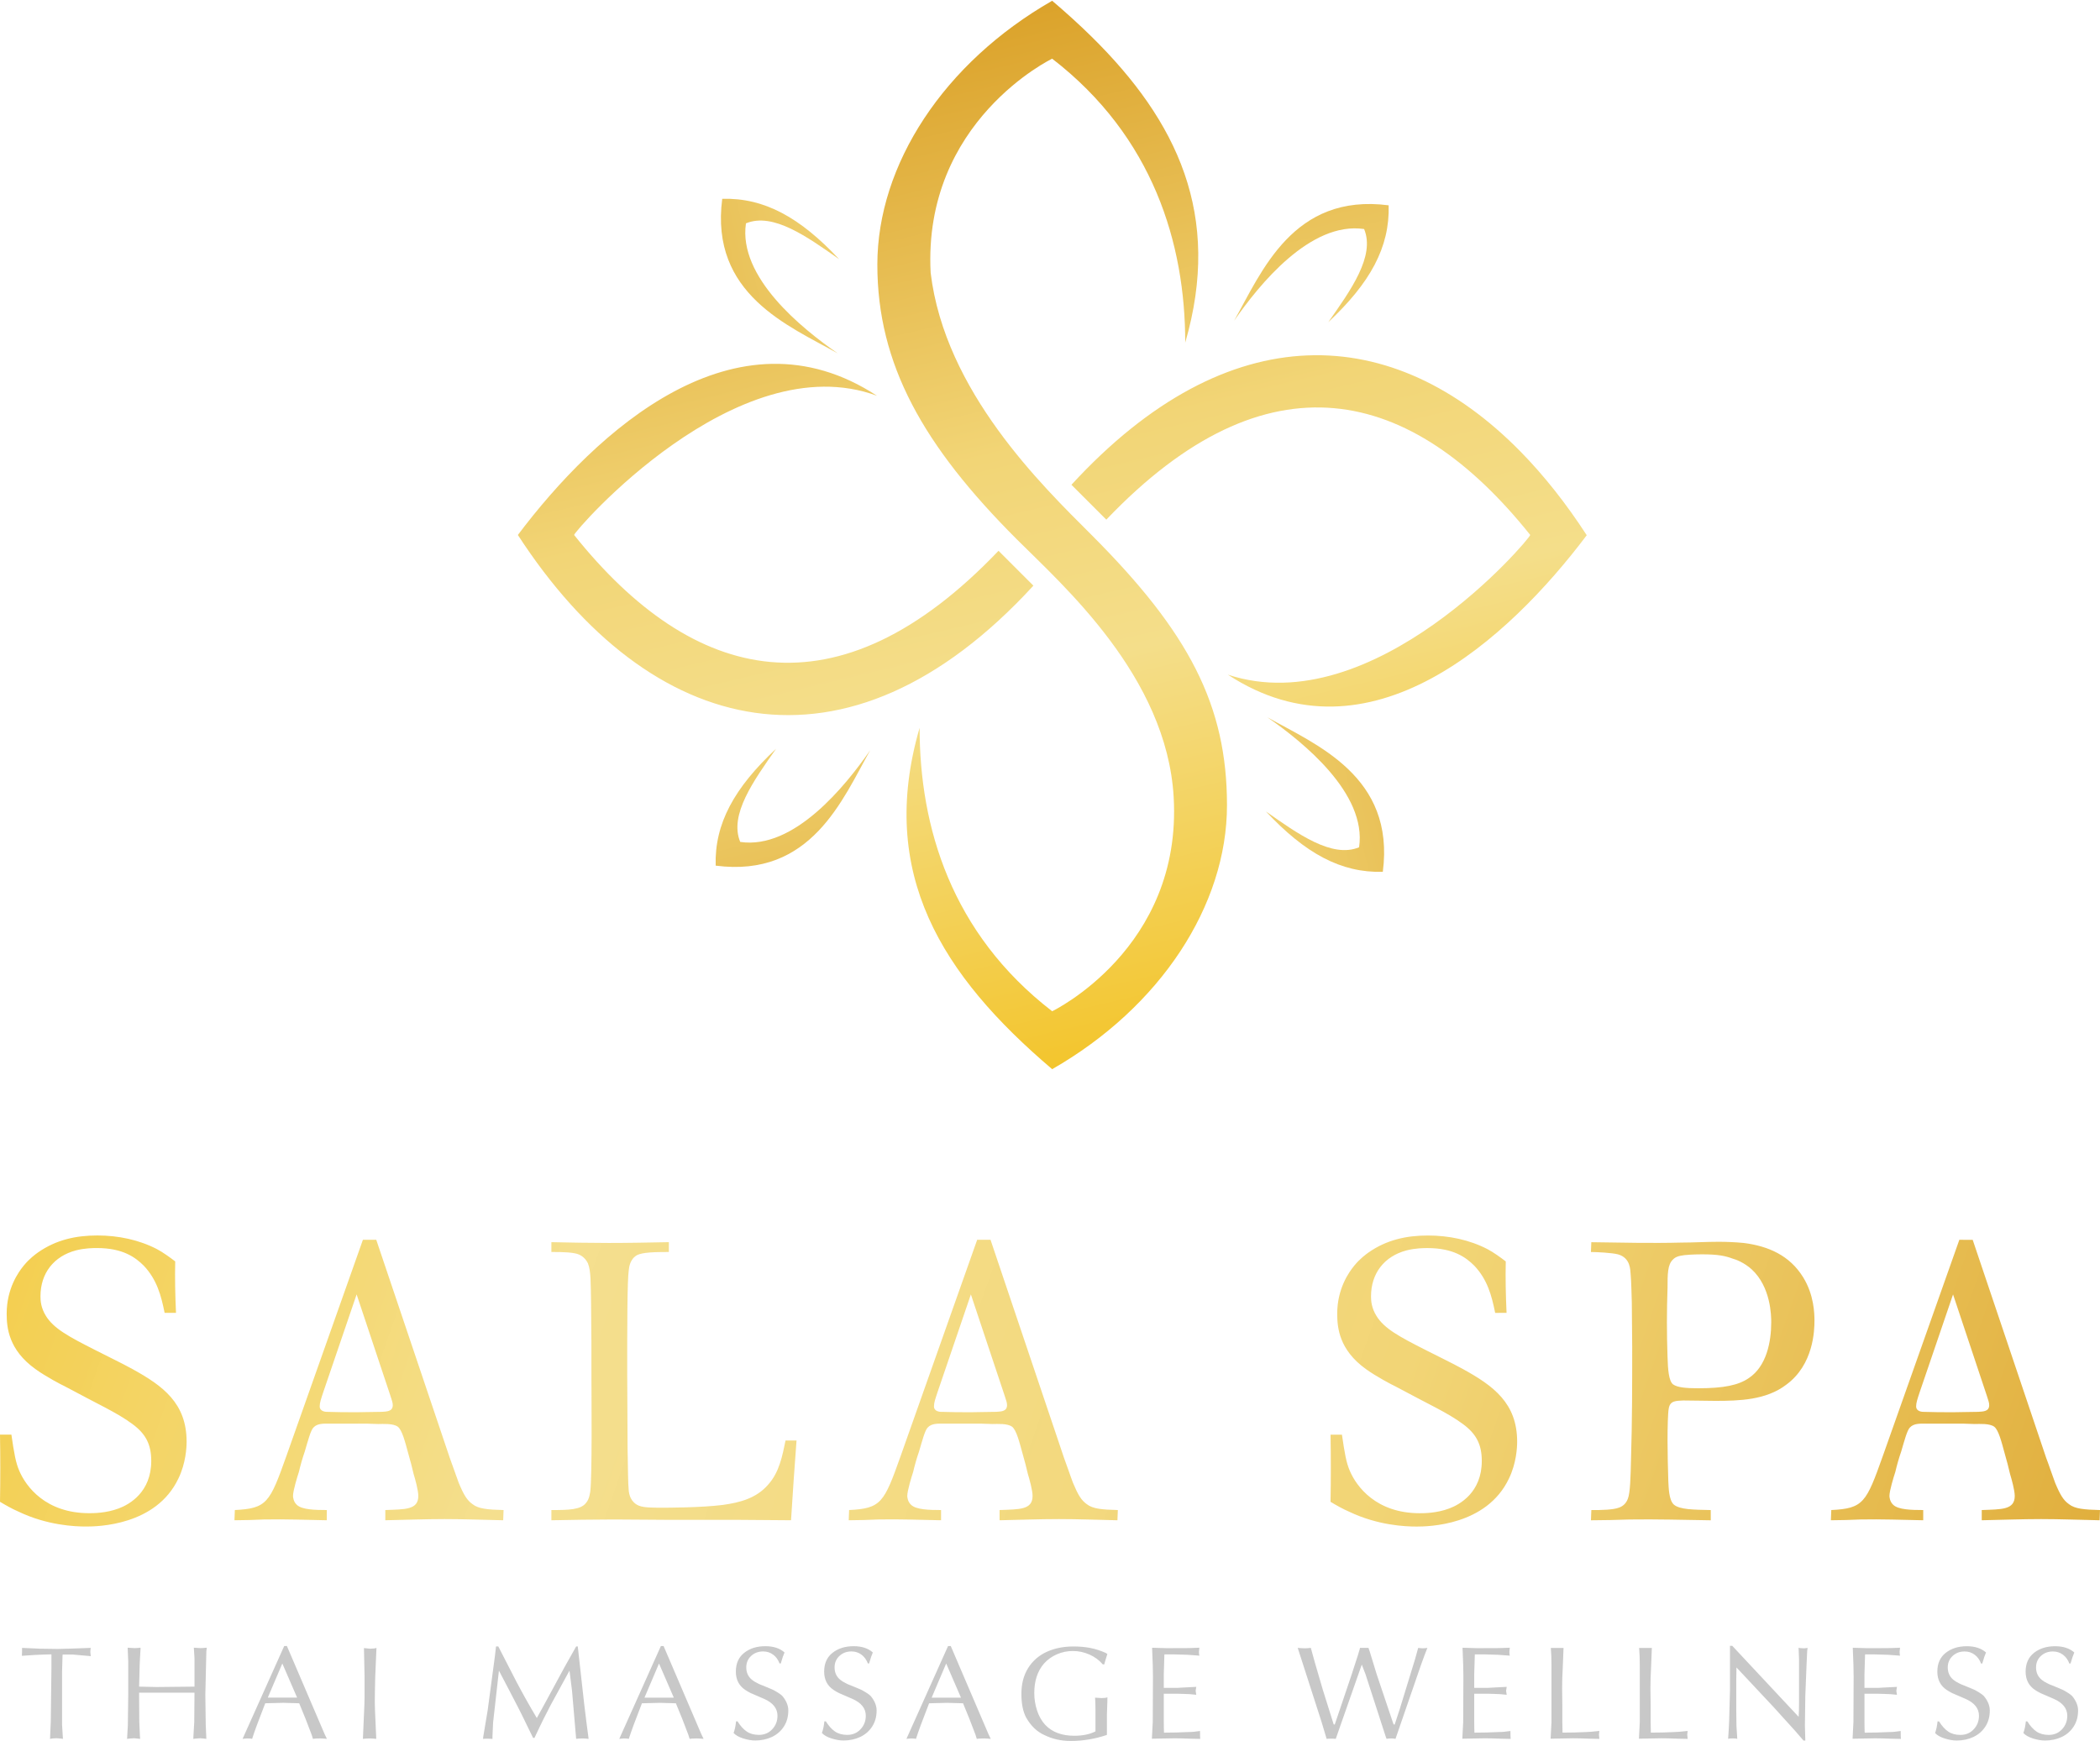 <?xml version="1.0" encoding="UTF-8" standalone="no"?><!--Created with Inkscape (http://www.inkscape.org/)--><svg width="124.544mm" height="103.268mm" viewBox="0 0 124.544 103.268" version="1.1" id="svg1" xmlns:xlink="http://www.w3.org/1999/xlink" xmlns="http://www.w3.org/2000/svg" xmlns:svg="http://www.w3.org/2000/svg"><defs id="defs1"><linearGradient id="linearGradient16"><stop style="stop-color:#c88216;stop-opacity:1;" offset="0" id="stop11"/><stop style="stop-color:#d99e24;stop-opacity:1;" offset="0.234" id="stop12"/><stop style="stop-color:#f2d576;stop-opacity:1;" offset="0.455" id="stop13"/><stop style="stop-color:#f4de8a;stop-opacity:0.966;" offset="0.633" id="stop14"/><stop style="stop-color:#f2bb07;stop-opacity:1;" offset="0.882" id="stop15"/><stop style="stop-color:#e2b73f;stop-opacity:1;" offset="1" id="stop16"/></linearGradient><linearGradient id="linearGradient22"><stop style="stop-color:#c88216;stop-opacity:1;" offset="0" id="stop51"/><stop style="stop-color:#d99e24;stop-opacity:1;" offset="0.21" id="stop52"/><stop style="stop-color:#f2d576;stop-opacity:1;" offset="0.484" id="stop53"/><stop style="stop-color:#f4de8a;stop-opacity:1;" offset="0.613" id="stop54"/><stop style="stop-color:#f2bb07;stop-opacity:1;" offset="0.937" id="stop55"/><stop style="stop-color:#e2b73f;stop-opacity:1;" offset="1" id="stop56"/></linearGradient><linearGradient xlink:href="#linearGradient16" id="linearGradient19" gradientUnits="userSpaceOnUse" gradientTransform="matrix(1.574,0,0,1.574,-101.528,-103.39)" x1="190.687" y1="146.451" x2="27.592" y2="88.839"/><linearGradient xlink:href="#linearGradient22" id="linearGradient26" gradientUnits="userSpaceOnUse" x1="379.857" y1="86.727" x2="432.91" y2="311.964"/><linearGradient xlink:href="#linearGradient22" id="linearGradient27" gradientUnits="userSpaceOnUse" x1="379.857" y1="86.727" x2="432.91" y2="311.964"/><linearGradient xlink:href="#linearGradient22" id="linearGradient37" gradientUnits="userSpaceOnUse" x1="379.857" y1="86.727" x2="432.91" y2="311.964"/><linearGradient xlink:href="#linearGradient22" id="linearGradient38" gradientUnits="userSpaceOnUse" x1="379.857" y1="86.727" x2="432.91" y2="311.964"/><linearGradient xlink:href="#linearGradient22" id="linearGradient39" gradientUnits="userSpaceOnUse" x1="296.398" y1="81.438" x2="531.65" y2="350.167"/><linearGradient xlink:href="#linearGradient22" id="linearGradient17" gradientUnits="userSpaceOnUse" x1="379.857" y1="86.727" x2="432.91" y2="311.964" gradientTransform="rotate(-90,399.321,209.892)"/><linearGradient xlink:href="#linearGradient22" id="linearGradient20" gradientUnits="userSpaceOnUse" x1="379.857" y1="86.727" x2="432.91" y2="311.964" gradientTransform="rotate(180,399.317,209.927)"/><linearGradient xlink:href="#linearGradient22" id="linearGradient21" gradientUnits="userSpaceOnUse" x1="379.857" y1="86.727" x2="432.91" y2="311.964" gradientTransform="rotate(90,399.352,209.949)"/></defs><path style="font-size:12.344px;font-family:IrisUPC;-inkscape-font-specification:IrisUPC;text-align:center;letter-spacing:1.286px;text-anchor:middle;fill:#c8c8c8;stroke-width:0.972;stroke-linecap:round;stroke-linejoin:round" d="M 4.323,98.144 H 3.916 3.717 q -0.012,0.063 -0.012,0.187 l -0.024,0.826 v 3.146 l 0.048,0.793 0.012,0.048 q -0.06,-0.006 -0.181,-0.021 -0.121,-0.015 -0.19,-0.015 -0.22,0 -0.407,0.036 0.012,-0.06 0.012,-0.199 l 0.036,-0.826 0.039,-3.173 v -0.814 q -0.163,0.006 -0.494,0.015 -0.332,0.009 -0.494,0.021 l -0.765,0.051 q 0.012,-0.163 0.012,-0.47 0.181,0.006 0.542,0.024 0.362,0.018 0.533,0.024 l 1.037,0.015 0.985,-0.027 0.976,-0.036 q -0.024,0.151 -0.024,0.247 0,0.072 0.024,0.247 -0.151,-0.024 -0.223,-0.024 z m 3.926,2.26 0.012,1.715 0.036,0.853 0.015,0.172 q -0.335,-0.036 -0.359,-0.036 -0.075,0 -0.214,0.015 -0.139,0.015 -0.208,0.021 0.015,-0.048 0.015,-0.172 l 0.036,-0.63 0.024,-1.841 v -0.307 -1.63 L 7.571,97.738 q 0.066,0 0.202,0.012 0.136,0.012 0.205,0.012 0.136,0 0.359,-0.024 0,0.148 -0.012,0.223 l -0.039,0.714 -0.036,1.371 1.025,0.024 2.26,-0.024 v -1.679 l -0.039,-0.63 q 0.06,0 0.193,0.012 0.133,0.012 0.202,0.012 0.124,0 0.371,-0.024 -0.006,0.033 -0.012,0.108 -0.006,0.075 -0.012,0.115 l -0.06,2.568 0.024,1.775 0.036,0.841 q -0.069,-0.006 -0.184,-0.021 -0.115,-0.015 -0.175,-0.015 -0.075,0 -0.214,0.015 -0.139,0.015 -0.205,0.021 0.012,-0.048 0.012,-0.172 l 0.048,-0.817 0.015,-1.751 z m 8.766,-2.767 2.236,5.223 0.136,0.283 q -0.271,-0.024 -0.395,-0.024 -0.298,0 -0.434,0.024 l -0.072,-0.235 -0.359,-0.937 -0.383,-0.937 -0.949,-0.027 -1.064,0.027 q -0.582,1.483 -0.778,2.11 -0.084,-0.024 -0.271,-0.024 -0.096,0 -0.295,0.024 L 16.855,97.638 Z m 0.606,3.062 -0.877,-2.025 -0.862,2.025 h 0.949 z m 4.631,-1.196 q -0.024,0.989 -0.024,1.48 0,0.078 0.006,0.241 0.006,0.163 0.006,0.241 l 0.075,1.679 q -0.247,-0.024 -0.383,-0.024 -0.133,0 -0.41,0.024 l 0.075,-1.703 q 0.012,-0.124 0.015,-0.377 0.003,-0.253 0.009,-0.377 v -0.666 -0.582 l -0.036,-1.679 q 0.335,0.036 0.359,0.036 0.271,0 0.383,-0.048 z m 7.3,-1.841 1.073,2.089 q 0.582,1.103 1.212,2.158 0.193,-0.353 0.335,-0.606 0.145,-0.256 0.28,-0.515 l 1.037,-1.914 q 0.072,-0.13 0.304,-0.539 0.235,-0.413 0.377,-0.672 h 0.096 l 0.383,3.433 q 0.057,0.506 0.136,1.106 0.081,0.597 0.124,0.943 -0.217,-0.024 -0.344,-0.024 -0.271,0 -0.395,0.024 l -0.247,-2.875 q -0.075,-0.588 -0.148,-1.172 l -1.112,2.034 -0.419,0.817 q -0.093,0.184 -0.244,0.5 -0.148,0.316 -0.301,0.636 h -0.084 l -0.434,-0.889 q -0.187,-0.395 -0.443,-0.895 -0.256,-0.503 -0.536,-1.034 -0.28,-0.533 -0.612,-1.169 l -0.347,3.086 -0.036,0.79 v 0.172 q -0.048,0 -0.148,-0.006 -0.099,-0.006 -0.16,-0.006 -0.163,0 -0.247,0.012 v -0.075 l 0.271,-1.627 0.383,-2.866 q 0.024,-0.157 0.051,-0.389 0.027,-0.235 0.06,-0.524 z m 9.803,-0.024 2.236,5.223 0.136,0.283 q -0.271,-0.024 -0.395,-0.024 -0.298,0 -0.434,0.024 l -0.072,-0.235 -0.359,-0.937 -0.383,-0.937 -0.949,-0.027 -1.064,0.027 q -0.582,1.483 -0.778,2.11 -0.084,-0.024 -0.271,-0.024 -0.096,0 -0.295,0.024 l 2.468,-5.506 z m 0.606,3.062 -0.877,-2.025 -0.862,2.025 h 0.949 z m 3.781,1.407 q 0.247,0.398 0.539,0.6 0.295,0.202 0.729,0.202 0.476,0 0.787,-0.332 0.313,-0.332 0.313,-0.805 0,-0.648 -0.79,-0.998 -0.175,-0.081 -0.398,-0.172 -0.223,-0.09 -0.398,-0.172 -0.172,-0.084 -0.328,-0.19 -0.555,-0.371 -0.555,-1.085 0,-0.723 0.497,-1.115 0.497,-0.392 1.254,-0.392 0.714,0 1.136,0.371 -0.09,0.19 -0.223,0.654 h -0.072 q -0.121,-0.328 -0.377,-0.521 -0.256,-0.193 -0.6,-0.193 -0.422,0 -0.711,0.268 -0.286,0.268 -0.286,0.681 0,0.452 0.332,0.729 0.136,0.112 0.31,0.196 0.175,0.093 0.307,0.136 0.115,0.048 0.211,0.087 0.099,0.036 0.148,0.06 0.099,0.042 0.196,0.084 0.099,0.039 0.163,0.078 0.386,0.217 0.491,0.344 0.335,0.416 0.335,0.841 0,0.542 -0.262,0.949 -0.259,0.404 -0.708,0.618 -0.449,0.211 -0.992,0.211 -0.328,0 -0.714,-0.121 -0.383,-0.121 -0.57,-0.325 0.105,-0.274 0.148,-0.69 z m 5.237,0 q 0.247,0.398 0.539,0.6 0.295,0.202 0.729,0.202 0.476,0 0.787,-0.332 0.313,-0.332 0.313,-0.805 0,-0.648 -0.79,-0.998 -0.175,-0.081 -0.398,-0.172 -0.223,-0.09 -0.398,-0.172 -0.172,-0.084 -0.328,-0.19 -0.555,-0.371 -0.555,-1.085 0,-0.723 0.497,-1.115 0.497,-0.392 1.254,-0.392 0.714,0 1.136,0.371 -0.09,0.19 -0.223,0.654 h -0.072 q -0.121,-0.328 -0.377,-0.521 -0.256,-0.193 -0.6,-0.193 -0.422,0 -0.711,0.268 -0.286,0.268 -0.286,0.681 0,0.452 0.332,0.729 0.136,0.112 0.31,0.196 0.175,0.093 0.307,0.136 0.115,0.048 0.211,0.087 0.099,0.036 0.148,0.06 0.099,0.042 0.196,0.084 0.099,0.039 0.163,0.078 0.386,0.217 0.491,0.344 0.335,0.416 0.335,0.841 0,0.542 -0.262,0.949 -0.259,0.404 -0.708,0.618 -0.449,0.211 -0.992,0.211 -0.328,0 -0.714,-0.121 -0.383,-0.121 -0.57,-0.325 0.105,-0.274 0.148,-0.69 z m 7.407,-4.469 2.236,5.223 0.136,0.283 q -0.271,-0.024 -0.395,-0.024 -0.298,0 -0.434,0.024 l -0.072,-0.235 -0.359,-0.937 -0.383,-0.937 -0.949,-0.027 -1.064,0.027 q -0.582,1.483 -0.778,2.11 -0.084,-0.024 -0.271,-0.024 -0.096,0 -0.295,0.024 l 2.468,-5.506 z m 0.606,3.062 -0.877,-2.025 -0.862,2.025 h 0.949 z m 8.41,-1.974 q -0.325,-0.38 -0.796,-0.585 -0.47,-0.208 -0.982,-0.208 -0.488,0 -0.937,0.193 -0.449,0.193 -0.769,0.549 -0.579,0.666 -0.579,1.754 0,0.53 0.166,1.037 0.166,0.503 0.488,0.853 0.615,0.642 1.715,0.642 0.753,0 1.26,-0.259 v -0.853 -0.431 q 0,-0.482 -0.024,-0.717 0.295,0.024 0.383,0.024 0.259,0 0.347,-0.048 v 0.235 l -0.027,0.79 v 0.937 0.271 q -1.052,0.359 -2.146,0.359 -0.85,0 -1.555,-0.347 -0.66,-0.292 -1.088,-1.037 -0.283,-0.533 -0.283,-1.407 0,-0.892 0.398,-1.531 0.401,-0.639 1.097,-0.961 0.699,-0.322 1.591,-0.322 0.545,0 0.995,0.087 0.449,0.087 0.919,0.295 0.018,0.018 0.054,0.036 0.036,0.018 0.045,0.027 -0.051,0.139 -0.105,0.335 -0.054,0.193 -0.081,0.283 z m 4.914,-0.964 q 0.271,0 0.814,-0.024 0,0.036 -0.012,0.112 -0.012,0.075 -0.012,0.124 0,0.16 0.024,0.235 -0.118,-0.006 -0.322,-0.024 -0.202,-0.018 -0.38,-0.027 l -0.79,-0.024 h -0.582 l -0.036,1.184 v 0.347 0.455 h 0.802 l 0.419,-0.024 q 0.124,-0.006 0.356,-0.018 0.232,-0.012 0.35,-0.018 -0.036,0.226 -0.036,0.235 0,0.009 0.036,0.235 -0.443,-0.051 -0.705,-0.051 l -0.431,-0.012 h -0.347 -0.443 v 0.63 0.989 q 0,0.455 0.012,0.69 0.714,0 1.419,-0.036 0.338,0 0.717,-0.063 0,0.31 0.012,0.47 l -0.545,-0.012 q -0.639,-0.024 -0.973,-0.024 -0.112,0 -0.344,0.006 -0.232,0.006 -0.35,0.006 -0.099,0 -0.319,0.006 -0.22,0.006 -0.335,0.006 l 0.051,-0.989 0.012,-2.703 -0.012,-0.69 q 0,-0.142 -0.039,-1.013 l 0.853,0.024 z m 12.312,4.469 0.024,0.06 h 0.063 q 0.241,-0.738 0.295,-0.901 l 0.913,-2.975 0.184,-0.666 q 0.175,0.024 0.274,0.024 0.096,0 0.271,-0.024 -0.145,0.356 -0.383,1.025 l -1.507,4.37 q -0.087,-0.024 -0.259,-0.024 -0.172,0 -0.271,0.024 -0.018,-0.027 -0.033,-0.084 -0.015,-0.057 -0.03,-0.087 l -1.184,-3.656 -0.223,-0.579 -1.543,4.406 q -0.084,-0.012 -0.244,-0.012 -0.199,0 -0.298,0.012 -0.184,-0.639 -0.307,-1.025 l -1.407,-4.37 q 0.271,0.024 0.431,0.024 0.124,0 0.347,-0.024 0.045,0.142 0.105,0.383 0.063,0.241 0.13,0.47 l 0.467,1.603 0.654,2.086 h 0.063 l 0.976,-2.887 q 0.048,-0.13 0.22,-0.678 0.181,-0.542 0.283,-0.901 l 0.015,-0.075 h 0.506 q 0.024,0.072 0.042,0.124 0.018,0.048 0.03,0.087 l 0.407,1.332 z m 6.099,-4.469 q 0.271,0 0.814,-0.024 0,0.036 -0.012,0.112 -0.012,0.075 -0.012,0.124 0,0.16 0.024,0.235 -0.118,-0.006 -0.322,-0.024 -0.202,-0.018 -0.38,-0.027 l -0.79,-0.024 h -0.582 l -0.036,1.184 v 0.347 0.455 h 0.802 l 0.419,-0.024 q 0.124,-0.006 0.356,-0.018 0.232,-0.012 0.35,-0.018 -0.036,0.226 -0.036,0.235 0,0.009 0.036,0.235 -0.443,-0.051 -0.705,-0.051 l -0.431,-0.012 h -0.347 -0.443 v 0.63 0.989 q 0,0.455 0.012,0.69 0.714,0 1.419,-0.036 0.338,0 0.717,-0.063 0,0.31 0.012,0.47 l -0.545,-0.012 q -0.639,-0.024 -0.973,-0.024 -0.112,0 -0.344,0.006 -0.232,0.006 -0.35,0.006 -0.099,0 -0.319,0.006 -0.22,0.006 -0.335,0.006 l 0.051,-0.989 0.012,-2.703 -0.012,-0.69 q 0,-0.142 -0.039,-1.013 l 0.853,0.024 z m 3.929,4.322 q 0,0.118 0.006,0.344 0.006,0.226 0.006,0.347 0.726,0 1.432,-0.036 0.148,0 0.753,-0.063 -0.024,0.151 -0.024,0.235 0,0.06 0.024,0.235 l -0.57,-0.012 q -0.639,-0.024 -0.973,-0.024 -0.112,0 -0.344,0.006 -0.232,0.006 -0.35,0.006 -0.099,0 -0.319,0.006 -0.22,0.006 -0.335,0.006 l 0.051,-0.989 v -3.393 q 0,-0.518 -0.039,-1.001 h 0.558 0.196 l -0.048,1.209 q -0.036,0.597 -0.036,1.199 0,0.16 0.006,0.473 0.006,0.313 0.006,0.464 z m 5.237,0 q 0,0.118 0.006,0.344 0.006,0.226 0.006,0.347 0.726,0 1.432,-0.036 0.148,0 0.753,-0.063 -0.024,0.151 -0.024,0.235 0,0.06 0.024,0.235 l -0.57,-0.012 q -0.639,-0.024 -0.973,-0.024 -0.112,0 -0.344,0.006 -0.232,0.006 -0.35,0.006 -0.099,0 -0.319,0.006 -0.22,0.006 -0.335,0.006 l 0.051,-0.989 v -3.393 q 0,-0.518 -0.039,-1.001 h 0.558 0.196 l -0.048,1.209 q -0.036,0.597 -0.036,1.199 0,0.16 0.006,0.473 0.006,0.313 0.006,0.464 z m 4.706,-1.814 v -2.643 h 0.136 l 3.888,4.159 0.048,0.051 q 0.024,-0.283 0.024,-0.865 v -2.532 l -0.024,-0.627 -0.012,-0.063 q 0.223,0.024 0.347,0.024 0.051,0 0.196,-0.024 -0.006,0.027 -0.012,0.09 -0.006,0.063 -0.012,0.093 l -0.036,0.781 -0.075,1.875 -0.024,1.766 0.024,0.889 h -0.108 q -0.301,-0.347 -0.482,-0.558 l -1.296,-1.432 -2.197,-2.345 -0.012,0.741 v 1.172 0.63 l 0.012,0.937 0.048,0.753 q -0.087,-0.024 -0.271,-0.024 -0.187,0 -0.271,0.024 0.048,-0.696 0.06,-1.037 z m 9.272,-2.507 q 0.271,0 0.814,-0.024 0,0.036 -0.012,0.112 -0.012,0.075 -0.012,0.124 0,0.16 0.024,0.235 -0.118,-0.006 -0.322,-0.024 -0.202,-0.018 -0.38,-0.027 l -0.79,-0.024 h -0.582 l -0.036,1.184 v 0.347 0.455 h 0.802 l 0.419,-0.024 q 0.124,-0.006 0.356,-0.018 0.232,-0.012 0.35,-0.018 -0.036,0.226 -0.036,0.235 0,0.009 0.036,0.235 -0.443,-0.051 -0.705,-0.051 l -0.431,-0.012 h -0.347 -0.443 v 0.63 0.989 q 0,0.455 0.012,0.69 0.714,0 1.419,-0.036 0.338,0 0.717,-0.063 0,0.31 0.012,0.47 l -0.545,-0.012 q -0.639,-0.024 -0.973,-0.024 -0.112,0 -0.344,0.006 -0.232,0.006 -0.35,0.006 -0.099,0 -0.319,0.006 -0.22,0.006 -0.335,0.006 l 0.051,-0.989 0.012,-2.703 -0.012,-0.69 q 0,-0.142 -0.039,-1.013 l 0.853,0.024 z m 3.127,4.346 q 0.247,0.398 0.539,0.6 0.295,0.202 0.729,0.202 0.476,0 0.787,-0.332 0.313,-0.332 0.313,-0.805 0,-0.648 -0.79,-0.998 -0.175,-0.081 -0.398,-0.172 -0.223,-0.09 -0.398,-0.172 -0.172,-0.084 -0.328,-0.19 -0.555,-0.371 -0.555,-1.085 0,-0.723 0.497,-1.115 0.497,-0.392 1.254,-0.392 0.714,0 1.136,0.371 -0.09,0.19 -0.223,0.654 h -0.072 q -0.121,-0.328 -0.377,-0.521 -0.256,-0.193 -0.6,-0.193 -0.422,0 -0.711,0.268 -0.286,0.268 -0.286,0.681 0,0.452 0.332,0.729 0.136,0.112 0.31,0.196 0.175,0.093 0.307,0.136 0.115,0.048 0.211,0.087 0.1,0.036 0.148,0.06 0.1,0.042 0.196,0.084 0.1,0.039 0.163,0.078 0.386,0.217 0.491,0.344 0.335,0.416 0.335,0.841 0,0.542 -0.262,0.949 -0.259,0.404 -0.708,0.618 -0.449,0.211 -0.992,0.211 -0.328,0 -0.714,-0.121 -0.383,-0.121 -0.57,-0.325 0.105,-0.274 0.148,-0.69 z m 5.237,0 q 0.247,0.398 0.539,0.6 0.295,0.202 0.729,0.202 0.476,0 0.787,-0.332 0.313,-0.332 0.313,-0.805 0,-0.648 -0.79,-0.998 -0.175,-0.081 -0.398,-0.172 -0.223,-0.09 -0.398,-0.172 -0.172,-0.084 -0.329,-0.19 -0.555,-0.371 -0.555,-1.085 0,-0.723 0.497,-1.115 0.497,-0.392 1.254,-0.392 0.714,0 1.136,0.371 -0.09,0.19 -0.223,0.654 h -0.072 q -0.121,-0.328 -0.377,-0.521 -0.256,-0.193 -0.6,-0.193 -0.422,0 -0.711,0.268 -0.286,0.268 -0.286,0.681 0,0.452 0.332,0.729 0.136,0.112 0.31,0.196 0.175,0.093 0.307,0.136 0.115,0.048 0.211,0.087 0.1,0.036 0.148,0.06 0.1,0.042 0.196,0.084 0.099,0.039 0.163,0.078 0.386,0.217 0.491,0.344 0.335,0.416 0.335,0.841 0,0.542 -0.262,0.949 -0.259,0.404 -0.708,0.618 -0.449,0.211 -0.992,0.211 -0.329,0 -0.714,-0.121 -0.383,-0.121 -0.57,-0.325 0.105,-0.274 0.148,-0.69 z" id="text2" aria-label="THAI MASSAGE WELLNESS"/><path style="font-size:23.3px;font-family:'Walbaum Standard BQ';-inkscape-font-specification:'Walbaum Standard BQ';text-align:center;letter-spacing:2.184px;text-anchor:middle;fill:url(#linearGradient19);stroke-width:1.574;stroke-linecap:round;stroke-linejoin:round" d="m 10.438,77.876 c -0.047,-1.025 -0.07,-2.05 -0.047,-3.052 C 10.089,74.59 9.669,74.287 9.32,74.101 8.248,73.542 7.013,73.285 5.778,73.285 c -1.281,0 -2.446,0.256 -3.518,1.002 -0.163,0.116 -0.513,0.373 -0.839,0.769 -0.349,0.419 -1.025,1.398 -1.025,2.866 0,0.839 0.116,2.144 1.701,3.285 0.606,0.443 1.631,0.979 1.701,1.002 2.027,1.095 3.145,1.584 4.054,2.26 0.792,0.582 1.118,1.212 1.118,2.19 0,1.864 -1.305,2.586 -1.934,2.819 -0.746,0.28 -1.491,0.28 -1.747,0.28 -2.586,0 -3.751,-1.584 -4.147,-2.516 C 0.932,86.753 0.839,86.217 0.676,85.099 H 0 c 0.023,1.328 0.023,2.656 0,3.984 0.349,0.21 0.722,0.419 1.095,0.582 1.701,0.815 3.332,0.885 4.008,0.885 0.676,0 4.147,-0.047 5.475,-2.843 0.443,-0.909 0.489,-1.841 0.489,-2.19 0,-2.283 -1.398,-3.309 -3.215,-4.31 C 7.13,80.811 6.384,80.462 5.662,80.089 4.054,79.274 3.192,78.808 2.726,78.062 2.423,77.573 2.4,77.153 2.4,76.897 c 0,-1.375 0.792,-2.377 2.097,-2.726 0.536,-0.14 1.048,-0.14 1.258,-0.14 1.538,0 2.283,0.559 2.773,1.048 0.769,0.815 1.025,1.747 1.235,2.796 z m 11.085,-4.334 -4.543,12.838 c -0.979,2.749 -1.142,3.099 -3.052,3.192 l -0.023,0.606 c 0.606,0 1.188,-0.023 1.771,-0.047 1.235,-0.023 2.47,0.023 3.705,0.047 v -0.606 c -0.722,0 -1.468,-0.023 -1.771,-0.303 -0.21,-0.186 -0.233,-0.466 -0.233,-0.536 0,-0.303 0.256,-1.142 0.349,-1.421 0.093,-0.396 0.21,-0.815 0.349,-1.212 0.186,-0.629 0.349,-1.258 0.513,-1.421 0.233,-0.256 0.606,-0.233 0.955,-0.233 h 1.654 c 0.419,0 0.815,0 1.235,0.023 0.28,0 0.885,-0.047 1.165,0.163 0.256,0.21 0.419,0.862 0.629,1.631 0.117,0.396 0.21,0.769 0.303,1.165 0.093,0.303 0.28,0.979 0.28,1.305 0,0.839 -0.792,0.792 -1.957,0.839 v 0.606 c 1.165,-0.023 2.353,-0.07 3.518,-0.07 1.165,0 2.33,0.047 3.472,0.07 l 0.023,-0.606 c -0.932,-0.023 -1.491,-0.07 -1.841,-0.349 C 27.698,88.99 27.511,88.687 27.208,87.964 27.022,87.475 26.859,86.963 26.673,86.473 L 22.315,73.542 Z m -0.373,3.239 2.004,6.011 c 0.093,0.303 0.14,0.396 0.14,0.559 0,0.396 -0.396,0.373 -0.652,0.396 -0.489,0 -0.979,0.023 -1.468,0.023 -0.606,0 -1.188,0 -1.794,-0.023 -0.023,0 -0.419,0 -0.419,-0.326 0,-0.21 0.07,-0.419 0.21,-0.839 z m 18.518,-3.099 c -1.188,0.023 -2.377,0.047 -3.565,0.047 -1.142,0 -2.26,-0.023 -3.402,-0.047 v 0.582 c 0.746,0 1.305,0.023 1.608,0.14 0.117,0.047 0.396,0.186 0.559,0.536 0.186,0.443 0.163,1.235 0.186,2.307 0.023,1.538 0.023,3.099 0.023,4.637 0,0.955 0.047,5.639 -0.07,6.594 -0.023,0.093 -0.047,0.443 -0.256,0.676 -0.303,0.396 -1.002,0.419 -2.05,0.419 v 0.606 c 1.235,-0.023 2.47,-0.047 3.705,-0.047 1.165,0 2.307,0.023 3.448,0.023 h 4.054 c 1.002,0 2.004,0.023 3.006,0.023 0.093,-1.561 0.21,-3.145 0.326,-4.73 h -0.652 c -0.186,0.909 -0.373,1.887 -1.025,2.61 -0.699,0.815 -1.678,1.072 -2.703,1.212 -1.281,0.163 -3.355,0.163 -3.495,0.163 -0.699,0 -1.165,0 -1.468,-0.117 -0.513,-0.21 -0.582,-0.699 -0.606,-0.862 -0.047,-0.466 -0.047,-1.328 -0.07,-2.493 0,-1.514 -0.023,-3.052 -0.023,-4.59 0,-2.493 0,-5.429 0.093,-6.035 0.023,-0.14 0.047,-0.629 0.489,-0.885 0.326,-0.163 1.002,-0.186 1.887,-0.186 z m 18.285,-0.14 -4.543,12.838 c -0.979,2.749 -1.142,3.099 -3.052,3.192 l -0.023,0.606 c 0.606,0 1.188,-0.023 1.771,-0.047 1.235,-0.023 2.47,0.023 3.705,0.047 v -0.606 c -0.722,0 -1.468,-0.023 -1.771,-0.303 -0.21,-0.186 -0.233,-0.466 -0.233,-0.536 0,-0.303 0.256,-1.142 0.349,-1.421 0.093,-0.396 0.21,-0.815 0.349,-1.212 0.186,-0.629 0.349,-1.258 0.513,-1.421 0.233,-0.256 0.606,-0.233 0.955,-0.233 h 1.654 c 0.419,0 0.815,0 1.235,0.023 0.28,0 0.885,-0.047 1.165,0.163 0.256,0.21 0.419,0.862 0.629,1.631 0.117,0.396 0.21,0.769 0.303,1.165 0.093,0.303 0.28,0.979 0.28,1.305 0,0.839 -0.792,0.792 -1.957,0.839 v 0.606 c 1.165,-0.023 2.353,-0.07 3.518,-0.07 1.165,0 2.33,0.047 3.472,0.07 l 0.023,-0.606 c -0.932,-0.023 -1.491,-0.07 -1.841,-0.349 C 64.127,88.99 63.941,88.687 63.638,87.964 63.451,87.475 63.288,86.963 63.102,86.473 L 58.745,73.542 Z m -0.373,3.239 2.004,6.011 c 0.093,0.303 0.14,0.396 0.14,0.559 0,0.396 -0.396,0.373 -0.652,0.396 -0.489,0 -0.979,0.023 -1.468,0.023 -0.606,0 -1.188,0 -1.794,-0.023 -0.023,0 -0.419,0 -0.419,-0.326 0,-0.21 0.07,-0.419 0.21,-0.839 z m 31.769,1.095 c -0.047,-1.025 -0.07,-2.05 -0.047,-3.052 -0.303,-0.233 -0.722,-0.536 -1.072,-0.722 -1.072,-0.559 -2.307,-0.815 -3.542,-0.815 -1.281,0 -2.446,0.256 -3.518,1.002 -0.163,0.116 -0.513,0.373 -0.839,0.769 -0.349,0.419 -1.025,1.398 -1.025,2.866 0,0.839 0.116,2.144 1.701,3.285 0.606,0.443 1.631,0.979 1.701,1.002 2.027,1.095 3.145,1.584 4.054,2.26 0.792,0.582 1.118,1.212 1.118,2.19 0,1.864 -1.305,2.586 -1.934,2.819 -0.746,0.28 -1.491,0.28 -1.747,0.28 -2.586,0 -3.751,-1.584 -4.147,-2.516 -0.21,-0.489 -0.303,-1.025 -0.466,-2.144 h -0.676 c 0.023,1.328 0.023,2.656 0,3.984 0.349,0.21 0.722,0.419 1.095,0.582 1.701,0.815 3.332,0.885 4.008,0.885 0.676,0 4.147,-0.047 5.475,-2.843 0.443,-0.909 0.489,-1.841 0.489,-2.19 0,-2.283 -1.398,-3.309 -3.215,-4.31 -0.722,-0.396 -1.468,-0.746 -2.19,-1.118 -1.608,-0.815 -2.47,-1.281 -2.936,-2.027 -0.303,-0.489 -0.326,-0.909 -0.326,-1.165 0,-1.375 0.792,-2.377 2.097,-2.726 0.536,-0.14 1.048,-0.14 1.258,-0.14 1.538,0 2.283,0.559 2.773,1.048 0.769,0.815 1.025,1.747 1.235,2.796 z m 12.11,11.697 c -1.025,-0.023 -1.841,-0.023 -2.19,-0.326 -0.303,-0.28 -0.303,-1.025 -0.326,-1.375 -0.023,-0.792 -0.047,-1.608 -0.047,-2.423 0,-0.792 0.023,-1.654 0.07,-1.887 0.07,-0.489 0.443,-0.466 0.862,-0.489 0.629,0 1.258,0.023 1.887,0.023 1.445,0 3.029,-0.047 4.217,-0.955 1.631,-1.188 1.678,-3.239 1.678,-3.798 0,-0.419 -0.023,-1.538 -0.676,-2.586 -0.792,-1.281 -2.05,-1.841 -3.518,-2.027 -0.489,-0.047 -1.002,-0.07 -1.491,-0.07 -0.746,0 -1.491,0.047 -2.213,0.047 -1.794,0.047 -3.565,0 -5.336,-0.023 l -0.023,0.582 c 0.349,0 1.258,0.047 1.608,0.14 0.746,0.21 0.722,0.932 0.746,1.165 0.047,0.559 0.047,1.095 0.07,1.678 0,0.885 0.023,1.747 0.023,2.633 0,2.237 0,4.427 -0.07,6.664 -0.023,1.048 -0.047,2.004 -0.186,2.353 -0.21,0.559 -0.699,0.606 -1.235,0.652 -0.326,0.023 -0.629,0.023 -0.932,0.023 l -0.023,0.606 c 0.769,0 1.538,-0.023 2.283,-0.047 1.608,-0.023 3.215,0.023 4.823,0.047 z M 98.896,76.431 c 0,-0.862 0,-1.421 0.326,-1.724 0.14,-0.14 0.303,-0.21 0.676,-0.256 0.466,-0.047 0.932,-0.047 1.048,-0.047 0.955,0 1.375,0.093 1.817,0.256 0.186,0.047 0.676,0.233 1.118,0.629 1.142,1.048 1.165,2.749 1.165,3.145 0,1.165 -0.28,2.61 -1.328,3.309 -0.606,0.419 -1.468,0.606 -3.006,0.606 -0.722,0 -1.235,-0.047 -1.491,-0.233 -0.256,-0.21 -0.303,-0.885 -0.326,-1.654 -0.047,-1.351 -0.047,-2.703 0,-4.031 z m 17.306,-2.889 -4.543,12.838 c -0.979,2.749 -1.142,3.099 -3.052,3.192 l -0.023,0.606 c 0.606,0 1.188,-0.023 1.771,-0.047 1.235,-0.023 2.47,0.023 3.705,0.047 v -0.606 c -0.722,0 -1.468,-0.023 -1.771,-0.303 -0.21,-0.186 -0.233,-0.466 -0.233,-0.536 0,-0.303 0.256,-1.142 0.349,-1.421 0.093,-0.396 0.21,-0.815 0.349,-1.212 0.186,-0.629 0.349,-1.258 0.513,-1.421 0.233,-0.256 0.606,-0.233 0.955,-0.233 h 1.654 c 0.419,0 0.816,0 1.235,0.023 0.28,0 0.885,-0.047 1.165,0.163 0.256,0.21 0.419,0.862 0.629,1.631 0.117,0.396 0.21,0.769 0.303,1.165 0.093,0.303 0.28,0.979 0.28,1.305 0,0.839 -0.792,0.792 -1.957,0.839 v 0.606 c 1.165,-0.023 2.353,-0.07 3.518,-0.07 1.165,0 2.33,0.047 3.472,0.07 l 0.023,-0.606 c -0.932,-0.023 -1.491,-0.07 -1.841,-0.349 -0.326,-0.233 -0.513,-0.536 -0.816,-1.258 -0.186,-0.489 -0.349,-1.002 -0.536,-1.491 l -4.357,-12.931 z m -0.373,3.239 2.004,6.011 c 0.093,0.303 0.14,0.396 0.14,0.559 0,0.396 -0.396,0.373 -0.652,0.396 -0.489,0 -0.979,0.023 -1.468,0.023 -0.606,0 -1.188,0 -1.794,-0.023 -0.023,0 -0.419,0 -0.419,-0.326 0,-0.21 0.07,-0.419 0.21,-0.839 z" id="text32" aria-label="SALA SPA"/><g id="g23" style="display:inline;fill:url(#linearGradient39);fill-opacity:1" transform="matrix(0.436,0,0,0.436,-111.702,-59.765)"><path id="path19" style="display:inline;fill:url(#linearGradient26);fill-opacity:1;fill-rule:evenodd;stroke:none;stroke-width:11.339;stroke-linejoin:bevel;stroke-dashoffset:3000" d="m 463.009,198.497 c -17.262,-17.576 -39.66,-18.781 -61.07,4.533 0,0 0.003,-0.004 4.744,4.743 21.903,-22.965 41.484,-18.163 57.663,2.084 -0.052,0.535 -21.251,25.576 -41.13,19.007 19.228,12.595 38.169,-4.837 48.815,-18.97 -2.806,-4.326 -5.826,-8.143 -9.023,-11.397 z m -87.522,-7.577 c -19.228,-12.595 -38.202,4.804 -48.848,18.938 17.955,27.686 44.751,34.529 70.125,6.897 l -4.744,-4.744 c -21.903,22.965 -41.552,18.094 -57.731,-2.153 0.052,-0.535 22.091,-26.001 41.198,-18.938 z"/><path id="path20" style="display:inline;fill:url(#linearGradient27);fill-opacity:1;fill-rule:evenodd;stroke:none;stroke-width:11.339;stroke-linejoin:bevel;stroke-dashoffset:3000" d="m 404.372,142.062 c -1.667,-1.641 -3.482,-3.285 -5.36,-4.882 -14.745,8.44 -23.78,22.312 -23.78,35.898 0,13.584 6.258,24.661 18.975,37.377 6.208,6.208 20.383,18.617 21.333,35.064 1.192,20.624 -16.528,29.136 -16.528,29.136 -13.737,-10.599 -18.031,-25.084 -18.031,-38.557 -5.749,19.803 3.01,33.665 18.031,46.438 14.745,-8.44 23.78,-22.313 23.78,-35.9 0,-13.585 -5.139,-23.496 -18.456,-36.814 -6.681,-6.681 -19.904,-19.459 -21.852,-35.627 -1.089,-20.654 16.528,-29.135 16.528,-29.135 13.737,10.599 18.099,25.154 18.099,38.626 5.031,-17.328 -1.072,-30.136 -12.739,-41.624 z" transform="translate(0.306)"/><g id="g22" style="display:inline;fill:url(#linearGradient38);fill-opacity:1"><path style="display:inline;fill:url(#linearGradient17);fill-opacity:1;fill-rule:evenodd;stroke:none;stroke-width:3.474;stroke-dashoffset:3000" d="m 354.439,164.124 c 5.713,-0.163 10.579,2.53 15.898,8.214 -4.321,-3.034 -8.985,-6.407 -12.672,-4.875 -1.077,7.315 7.606,14.31 12.477,17.684 -6.652,-3.749 -17.393,-8.027 -15.704,-21.024 z" id="use20"/><path style="display:inline;fill:url(#linearGradient20);fill-opacity:1;fill-rule:evenodd;stroke:none;stroke-width:3.474;stroke-dashoffset:3000" d="m 353.546,254.844 c -0.163,-5.713 2.53,-10.579 8.214,-15.898 -3.034,4.321 -6.407,8.985 -4.875,12.672 7.315,1.077 14.31,-7.606 17.684,-12.477 -3.749,6.652 -8.027,17.393 -21.024,15.704 z" id="use21"/><path style="display:inline;fill:url(#linearGradient21);fill-opacity:1;fill-rule:evenodd;stroke:none;stroke-width:3.474;stroke-dashoffset:3000" d="m 444.292,255.686 c -5.713,0.163 -10.579,-2.53 -15.898,-8.214 4.321,3.034 8.985,6.407 12.672,4.875 1.077,-7.315 -7.606,-14.31 -12.477,-17.684 6.652,3.749 17.393,8.027 15.704,21.024 z" id="use22"/><path style="display:inline;fill:url(#linearGradient37);fill-opacity:1;fill-rule:evenodd;stroke:none;stroke-width:3.474;stroke-dashoffset:3000" d="m 445.089,165.01 c 0.163,5.713 -2.53,10.579 -8.214,15.898 3.034,-4.321 6.407,-8.985 4.875,-12.672 -7.315,-1.077 -14.31,7.606 -17.684,12.477 3.749,-6.652 8.027,-17.393 21.024,-15.704 z" id="path22"/></g></g></svg>